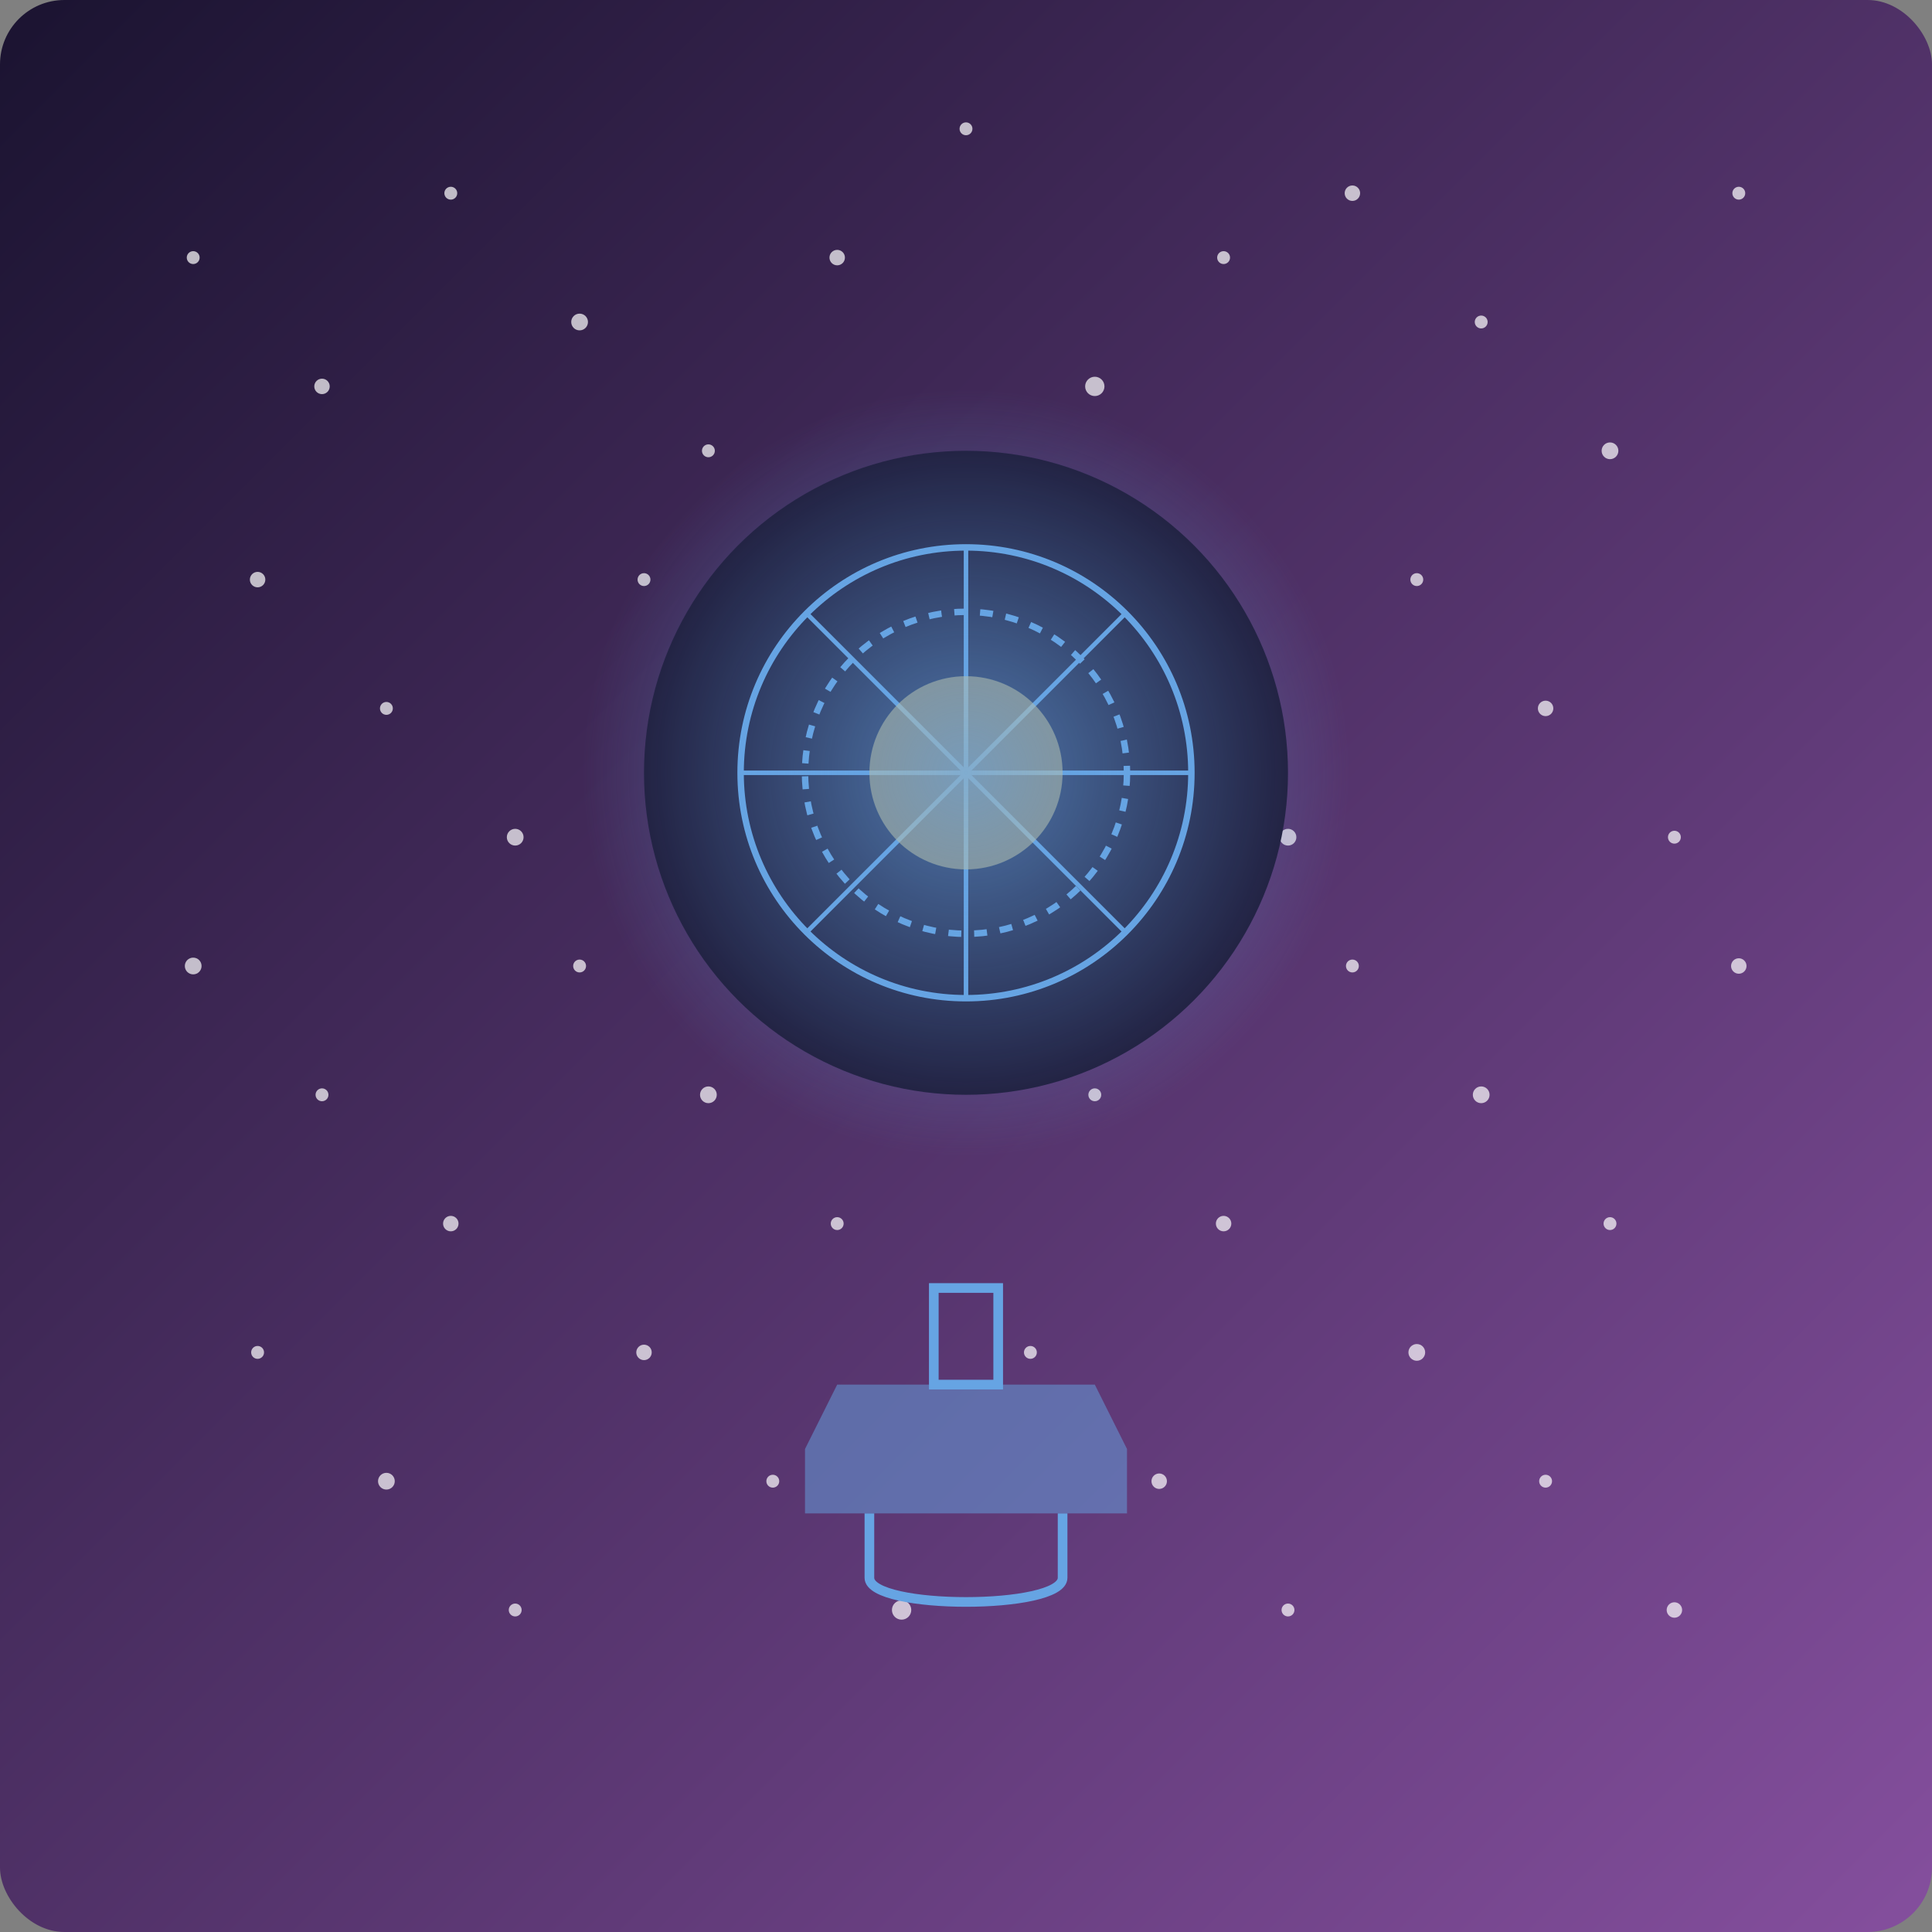 <?xml version="1.0" encoding="UTF-8"?>
<svg width="300" height="300" viewBox="0 0 300 300" xmlns="http://www.w3.org/2000/svg">
  <rect x="0" y="0" width="300" height="300" fill="#808080" stroke="none"/>
  <defs>
    <linearGradient id="bgGradient" x1="0%" y1="0%" x2="100%" y2="100%">
      <stop offset="0%" stop-color="#1a1330" />
      <stop offset="100%" stop-color="#854f9e" />
    </linearGradient>
    <radialGradient id="orbGlow" cx="50%" cy="50%" r="50%" fx="50%" fy="50%">
      <stop offset="0%" stop-color="#66a4e3" stop-opacity="0.7"/>
      <stop offset="100%" stop-color="#66a4e3" stop-opacity="0"/>
    </radialGradient>
    <filter id="glow" x="-20%" y="-20%" width="140%" height="140%">
      <feGaussianBlur stdDeviation="3" result="blur"/>
      <feComposite in="SourceGraphic" in2="blur" operator="over"/>
    </filter>
  </defs>
  
  <!-- Background -->
  <rect width="300" height="300" fill="url(#bgGradient)" rx="10" ry="10" />
  
  <!-- Stars -->
  <g fill="#FFFFFF" opacity="0.7">
    <circle cx="30" cy="40" r="1"/>
    <circle cx="50" cy="60" r="1.2"/>
    <circle cx="70" cy="30" r="1"/>
    <circle cx="90" cy="50" r="1.3"/>
    <circle cx="110" cy="70" r="1"/>
    <circle cx="130" cy="40" r="1.2"/>
    <circle cx="150" cy="20" r="1"/>
    <circle cx="170" cy="60" r="1.5"/>
    <circle cx="190" cy="40" r="1"/>
    <circle cx="210" cy="30" r="1.2"/>
    <circle cx="230" cy="50" r="1"/>
    <circle cx="250" cy="70" r="1.3"/>
    <circle cx="270" cy="30" r="1"/>
    <circle cx="40" cy="90" r="1.2"/>
    <circle cx="60" cy="110" r="1"/>
    <circle cx="80" cy="130" r="1.3"/>
    <circle cx="100" cy="90" r="1"/>
    <circle cx="120" cy="110" r="1.5"/>
    <circle cx="140" cy="130" r="1"/>
    <circle cx="160" cy="90" r="1.2"/>
    <circle cx="180" cy="110" r="1"/>
    <circle cx="200" cy="130" r="1.3"/>
    <circle cx="220" cy="90" r="1"/>
    <circle cx="240" cy="110" r="1.2"/>
    <circle cx="260" cy="130" r="1"/>
    <circle cx="30" cy="150" r="1.3"/>
    <circle cx="50" cy="170" r="1"/>
    <circle cx="70" cy="190" r="1.2"/>
    <circle cx="90" cy="150" r="1"/>
    <circle cx="110" cy="170" r="1.3"/>
    <circle cx="130" cy="190" r="1"/>
    <circle cx="150" cy="150" r="1.5"/>
    <circle cx="170" cy="170" r="1"/>
    <circle cx="190" cy="190" r="1.2"/>
    <circle cx="210" cy="150" r="1"/>
    <circle cx="230" cy="170" r="1.3"/>
    <circle cx="250" cy="190" r="1"/>
    <circle cx="270" cy="150" r="1.2"/>
    <circle cx="40" cy="210" r="1"/>
    <circle cx="60" cy="230" r="1.3"/>
    <circle cx="80" cy="250" r="1"/>
    <circle cx="100" cy="210" r="1.2"/>
    <circle cx="120" cy="230" r="1"/>
    <circle cx="140" cy="250" r="1.5"/>
    <circle cx="160" cy="210" r="1"/>
    <circle cx="180" cy="230" r="1.2"/>
    <circle cx="200" cy="250" r="1"/>
    <circle cx="220" cy="210" r="1.3"/>
    <circle cx="240" cy="230" r="1"/>
    <circle cx="260" cy="250" r="1.2"/>
  </g>
  
  <!-- Silhouette with Astrological Elements -->
  <g>
    <!-- Person Silhouette -->
    <circle cx="150" cy="120" r="50" fill="#1a1330" />
    
    <!-- Astrological Chart/Symbol -->
    <g transform="translate(150, 120)">
      <circle cx="0" cy="0" r="35" fill="none" stroke="#66a4e3" stroke-width="1" />
      <circle cx="0" cy="0" r="25" fill="none" stroke="#66a4e3" stroke-width="1" stroke-dasharray="2,2" />
      <line x1="-35" y1="0" x2="35" y2="0" stroke="#66a4e3" stroke-width="0.7" />
      <line x1="0" y1="-35" x2="0" y2="35" stroke="#66a4e3" stroke-width="0.7" />
      <line x1="-25" y1="-25" x2="25" y2="25" stroke="#66a4e3" stroke-width="0.7" />
      <line x1="25" y1="-25" x2="-25" y2="25" stroke="#66a4e3" stroke-width="0.7" />
      <circle cx="0" cy="0" r="15" fill="#f9d276" opacity="0.6" />
    </g>
    <circle cx="150" cy="120" r="60" fill="url(#orbGlow)" />
  </g>
  
  <!-- Decorative Elements -->
  <g transform="translate(150, 230)">
    <!-- Teaching/Knowledge Symbol -->
    <g>
      <path d="M-25,-5 L25,-5 L25,5 L-25,5 Z" fill="#66a4e3" opacity="0.5" />
      <path d="M-20,-15 L-25,-5 L25,-5 L20,-15 Z" fill="#66a4e3" opacity="0.5" />
      <rect x="-5" y="-30" width="10" height="15" fill="none" stroke="#66a4e3" stroke-width="1.5" />
      <path d="M-15,5 L-15,15 C-15,20 15,20 15,15 L15,5" fill="none" stroke="#66a4e3" stroke-width="1.5" />
    </g>
  </g>
</svg>